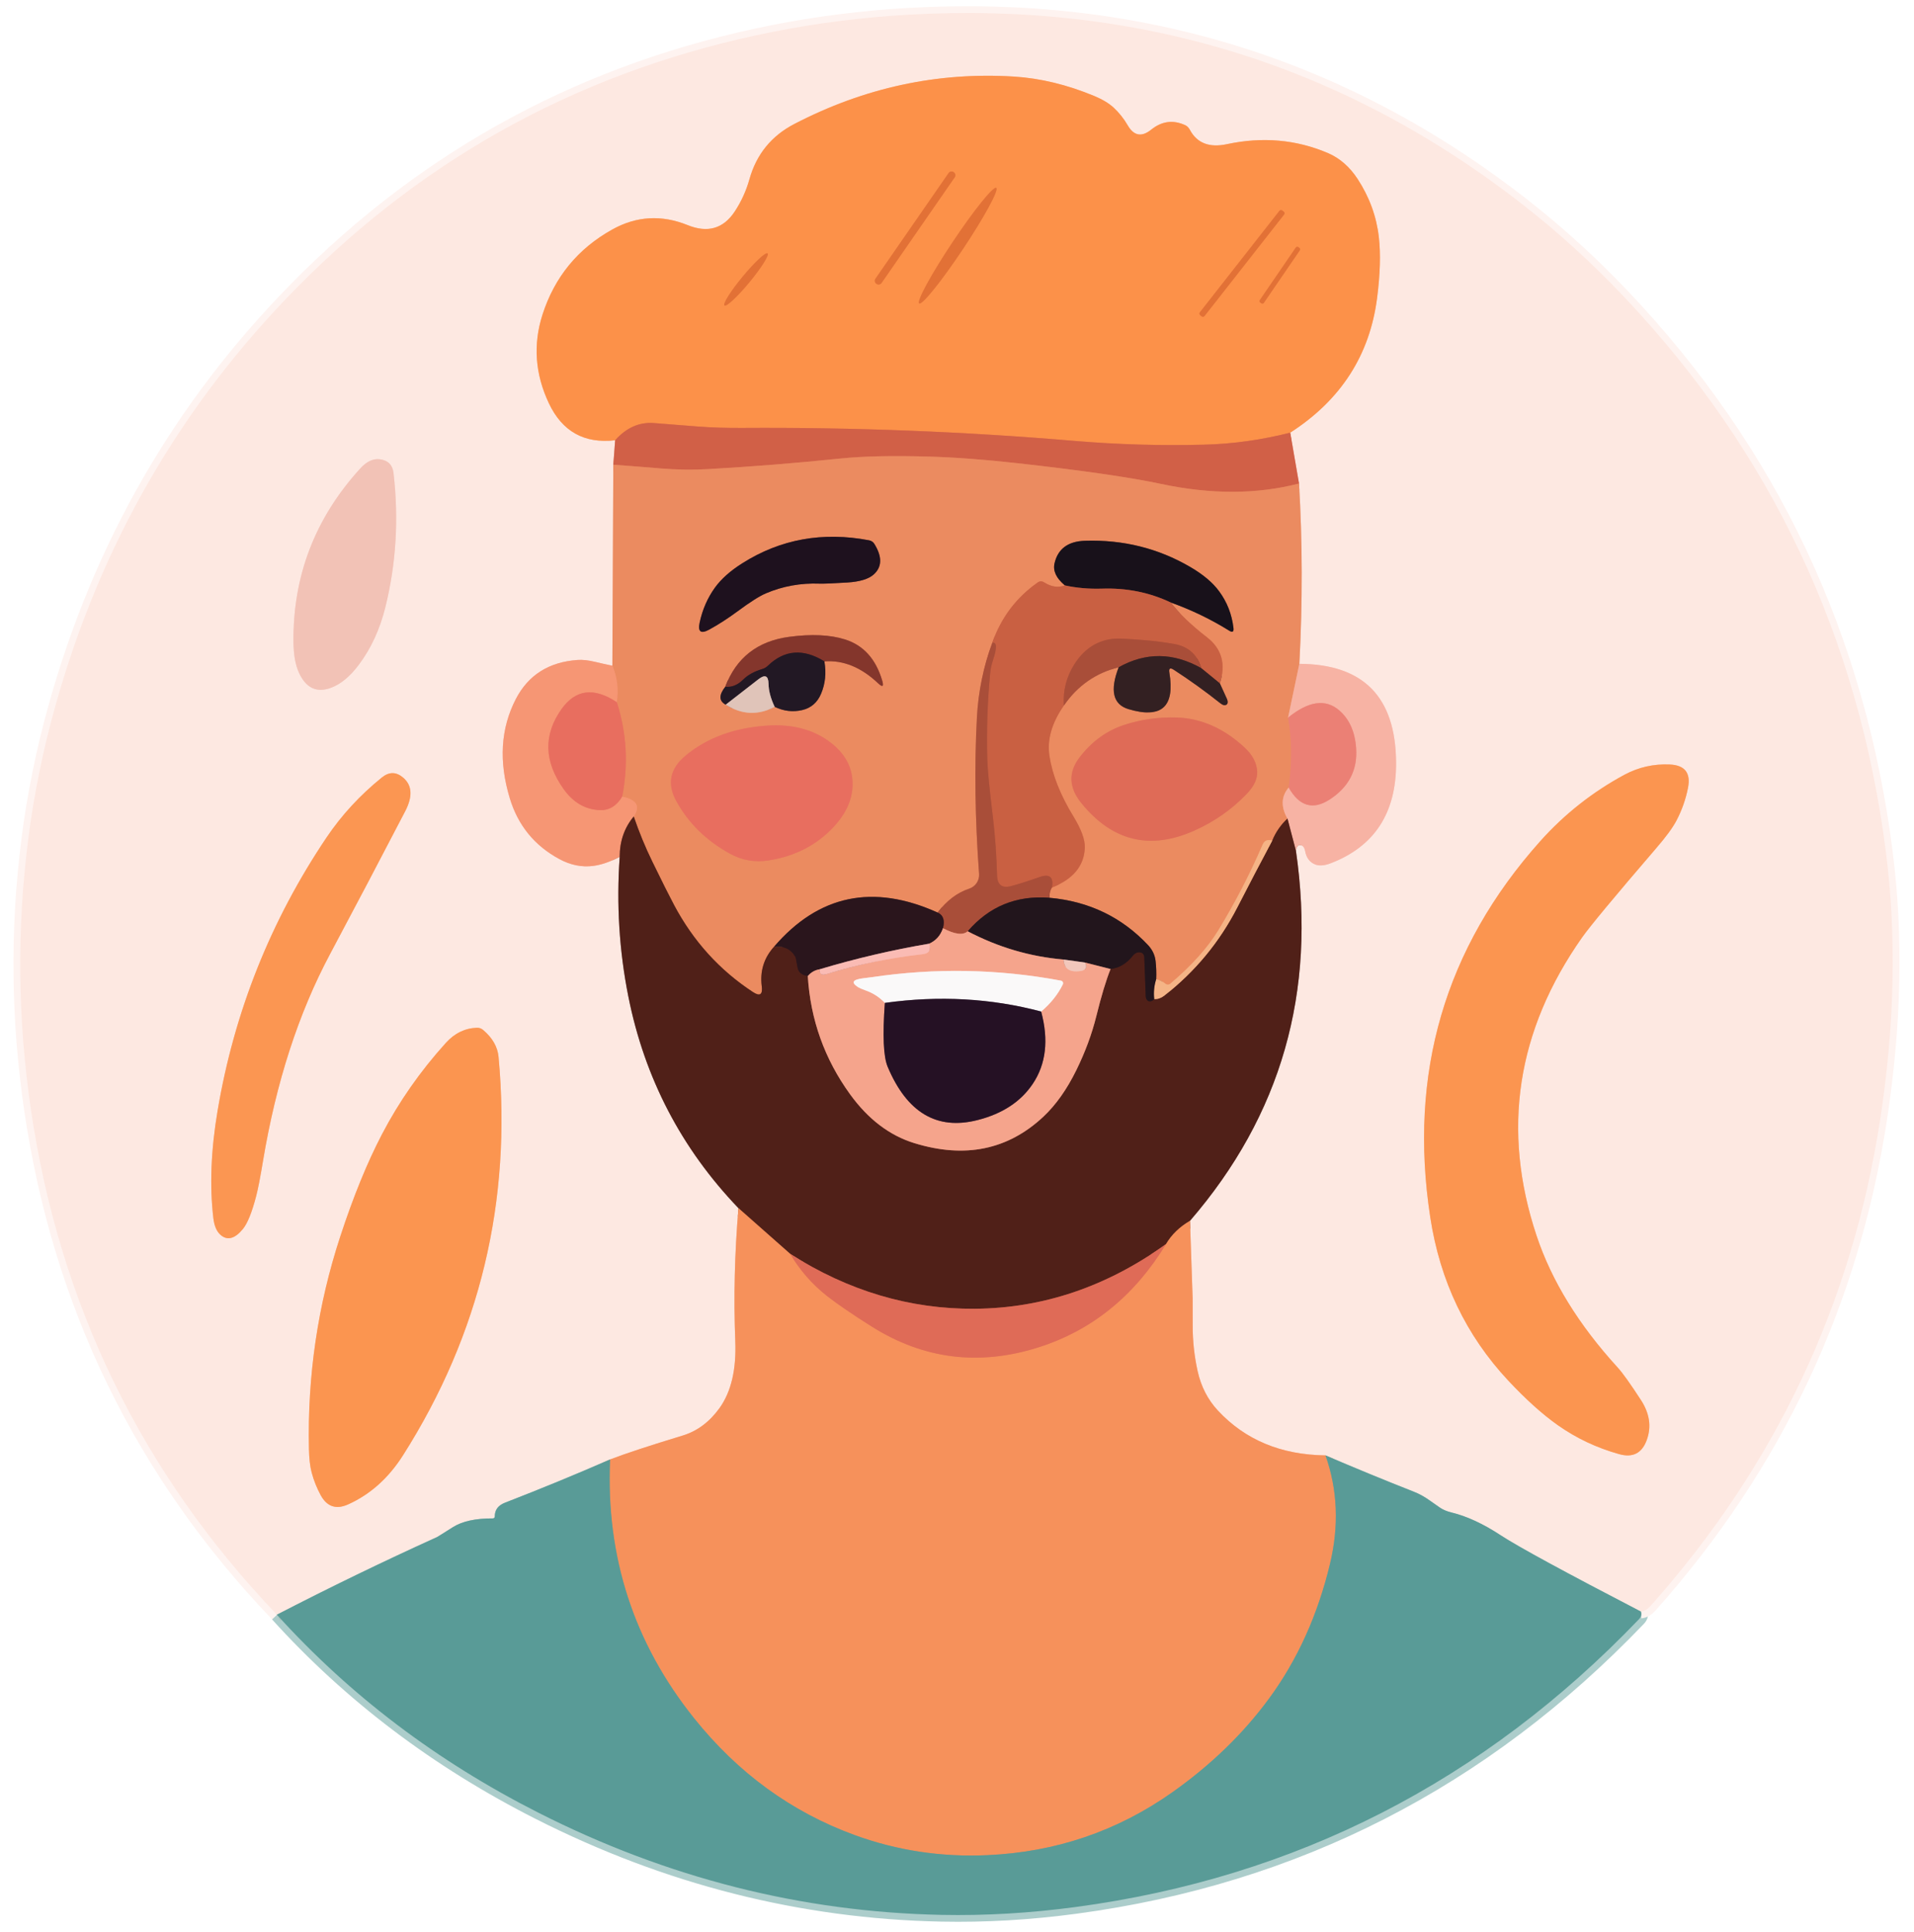 <svg width="109" height="110" viewBox="0 0 109 110" fill="none" xmlns="http://www.w3.org/2000/svg">
<path d="M15.769 91.936C19.924 96.529 24.894 100.29 30.678 103.219C38 106.927 45.643 108.863 53.606 109.027C56.108 109.079 58.667 108.929 61.282 108.577C73.793 106.896 84.475 101.438 93.329 92.201C93.467 92.06 93.507 91.913 93.448 91.759" stroke="#ACCDCB" stroke-width="0.77"/>
<path d="M93.448 91.759C93.633 91.746 93.818 91.637 94.003 91.431C101.117 83.445 105.475 74.205 107.079 63.711C107.901 58.353 108.008 53.293 107.403 48.533C105.848 36.289 100.864 25.732 92.451 16.863C90.663 14.977 88.767 13.251 86.766 11.685C76.531 3.689 64.831 0.074 51.666 0.841C49.072 0.993 46.528 1.315 44.036 1.808C33.463 3.904 24.423 8.757 16.917 16.366C10.296 23.072 5.701 31.039 3.132 40.268C2.431 42.783 1.922 45.298 1.603 47.813C0.954 52.91 1.005 58.024 1.757 63.157C3.384 74.267 8.055 83.859 15.77 91.936" stroke="#FEF3F0" stroke-width="0.77"/>
<path d="M93.448 91.759C89.109 89.508 86.446 88.059 85.461 87.413C84.465 86.758 83.529 86.326 82.654 86.115C82.403 86.054 82.189 85.964 82.011 85.846C81.816 85.713 81.624 85.578 81.434 85.442C81.136 85.226 80.83 85.057 80.514 84.934C78.838 84.274 77.162 83.585 75.487 82.867" stroke="#ABC2BC" stroke-width="0.77"/>
<path d="M75.487 82.867C72.951 82.836 70.906 81.982 69.35 80.307C68.781 79.691 68.398 78.945 68.203 78.07C68.016 77.226 67.922 76.369 67.922 75.499C67.92 74.472 67.918 73.945 67.918 73.916C67.867 72.448 67.817 70.979 67.768 69.509" stroke="#FABD9E" stroke-width="0.77"/>
<path d="M67.768 69.509C72.96 63.504 74.971 56.48 73.8 48.437" stroke="#A7847D" stroke-width="0.77"/>
<path d="M73.8 48.437C73.842 48.16 73.953 48.061 74.135 48.14C74.18 48.16 74.221 48.198 74.253 48.25C74.285 48.302 74.308 48.366 74.32 48.437C74.392 48.842 74.59 49.105 74.913 49.226C75.144 49.31 75.433 49.286 75.779 49.153C78.276 48.195 79.518 46.289 79.505 43.432C79.49 39.693 77.654 37.815 73.997 37.797" stroke="#FACEC3" stroke-width="0.77"/>
<path d="M73.997 37.797C74.182 34.276 74.175 30.853 73.978 27.53" stroke="#F4BAA1" stroke-width="0.77"/>
<path d="M73.978 27.53L73.477 24.635" stroke="#E7A494" stroke-width="0.77"/>
<path d="M73.477 24.635C76.357 22.782 78.006 20.225 78.424 16.963C78.599 15.608 78.632 14.456 78.524 13.506C78.391 12.326 77.986 11.218 77.311 10.184C76.855 9.491 76.291 9.001 75.621 8.714C73.812 7.944 71.895 7.776 69.87 8.209C68.872 8.422 68.17 8.152 67.765 7.397C67.7 7.275 67.612 7.183 67.514 7.135C66.819 6.809 66.167 6.892 65.559 7.382C65.015 7.821 64.568 7.737 64.219 7.131C63.999 6.752 63.732 6.417 63.419 6.127C63.154 5.883 62.792 5.665 62.333 5.472C60.783 4.826 59.254 4.455 57.745 4.36C53.395 4.09 49.228 4.989 45.245 7.055C43.936 7.732 43.082 8.78 42.681 10.2C42.497 10.859 42.217 11.474 41.842 12.043C41.196 13.021 40.301 13.279 39.159 12.817C37.676 12.219 36.248 12.301 34.875 13.064C32.906 14.157 31.578 15.779 30.89 17.929C30.352 19.62 30.473 21.296 31.256 22.957C32.016 24.568 33.275 25.272 35.032 25.066" stroke="#FDBD95" stroke-width="0.77"/>
<path d="M35.032 25.066L34.928 26.46" stroke="#E7A494" stroke-width="0.77"/>
<path d="M34.928 26.46L34.874 37.904" stroke="#F4BAA1" stroke-width="0.77"/>
<path d="M34.874 37.904C34.536 37.835 34.207 37.762 33.889 37.685C33.507 37.592 33.173 37.556 32.888 37.577C31.256 37.693 30.086 38.433 29.377 39.798C28.51 41.474 28.396 43.361 29.035 45.461C29.502 46.998 30.44 48.148 31.849 48.91C32.488 49.256 33.132 49.387 33.781 49.303C34.238 49.243 34.741 49.072 35.29 48.787" stroke="#FABFAB" stroke-width="0.77"/>
<path d="M35.291 48.787C35.101 51.487 35.265 54.136 35.783 56.736C36.707 61.373 38.797 65.391 42.054 68.789" stroke="#A7847D" stroke-width="0.77"/>
<path d="M42.054 68.789C41.836 71.358 41.775 73.877 41.873 76.345C41.94 77.97 41.641 79.245 40.976 80.172C40.406 80.962 39.708 81.483 38.882 81.735C36.998 82.307 35.619 82.761 34.744 83.097" stroke="#FABD9E" stroke-width="0.77"/>
<path d="M34.743 83.097C32.765 83.96 30.768 84.781 28.754 85.561C28.366 85.713 28.174 85.974 28.176 86.346C28.176 86.361 28.173 86.375 28.168 86.388C28.163 86.401 28.155 86.413 28.145 86.423C28.124 86.443 28.097 86.454 28.068 86.454C27.085 86.449 26.327 86.615 25.793 86.951C25.224 87.313 24.925 87.5 24.896 87.513C21.817 88.909 18.774 90.383 15.769 91.936" stroke="#ABC2BC" stroke-width="0.77"/>
<path d="M44.079 53.907C44.654 53.85 45.063 54.049 45.307 54.503C45.314 54.519 45.353 54.718 45.422 55.1C45.471 55.362 45.665 55.52 46.003 55.574" stroke="#3D1B1A" stroke-width="0.77"/>
<path d="M46.003 55.574C46.155 58.055 46.957 60.298 48.409 62.303C49.438 63.724 50.657 64.652 52.066 65.086C54.948 65.974 57.399 65.472 59.419 63.581C60.132 62.911 60.758 62.027 61.297 60.928C61.803 59.899 62.183 58.871 62.437 57.845C62.717 56.71 62.986 55.82 63.245 55.173" stroke="#A36252" stroke-width="0.77"/>
<path d="M63.245 55.173C63.736 55.114 64.155 54.865 64.504 54.426C64.638 54.257 64.794 54.193 64.974 54.234C65.027 54.246 65.075 54.279 65.109 54.327C65.144 54.375 65.164 54.436 65.166 54.499L65.247 56.713C65.249 56.783 65.266 56.849 65.296 56.901C65.326 56.953 65.367 56.988 65.413 57.002C65.523 57.035 65.629 56.998 65.732 56.89" stroke="#391B1A" stroke-width="0.77"/>
<path d="M65.732 56.89C65.938 56.893 66.125 56.828 66.294 56.698C68.055 55.325 69.446 53.644 70.467 51.655C71.119 50.384 71.781 49.119 72.453 47.859" stroke="#A36A4F" stroke-width="0.77"/>
<path d="M67.769 69.509C67.171 69.86 66.715 70.303 66.402 70.837" stroke="#A3593A" stroke-width="0.77"/>
<path d="M66.402 70.837C63.032 73.257 59.408 74.484 55.531 74.517C51.825 74.548 48.314 73.506 44.998 71.391" stroke="#984638" stroke-width="0.77"/>
<path d="M44.999 71.391L42.054 68.789" stroke="#A3593A" stroke-width="0.77"/>
<path d="M44.998 71.391C45.55 72.32 46.245 73.116 47.081 73.778C47.671 74.242 48.531 74.83 49.66 75.541C52.594 77.383 55.737 77.78 59.092 76.73C62.158 75.768 64.595 73.803 66.402 70.837" stroke="#EB7E59" stroke-width="0.77"/>
<path d="M75.487 82.867C76.177 84.825 76.262 86.885 75.741 89.049C75.04 91.962 73.884 94.515 72.272 96.709C70.805 98.708 68.969 100.487 66.768 102.045C63.629 104.262 60.114 105.457 56.224 105.628C53.601 105.747 51.081 105.364 48.663 104.481C45.071 103.167 42.026 100.951 39.529 97.833C36.092 93.54 34.497 88.628 34.744 83.097" stroke="#A89679" stroke-width="0.77"/>
<path d="M73.8 48.436L73.319 46.608" stroke="#A46A5E" stroke-width="0.77"/>
<path d="M73.389 44.841C73.992 45.909 74.768 46.137 75.718 45.526C76.811 44.818 77.315 43.845 77.231 42.608C77.166 41.661 76.843 40.939 76.261 40.441C75.483 39.776 74.514 39.916 73.354 40.861" stroke="#F19A8D" stroke-width="0.77"/>
<path d="M73.978 27.53C71.586 28.151 68.966 28.159 66.117 27.553C64.341 27.176 61.62 26.783 57.952 26.375C56.061 26.165 54.377 26.039 52.902 25.998C50.841 25.936 49.151 25.974 47.832 26.11C45.335 26.369 42.834 26.569 40.329 26.71C39.47 26.761 38.57 26.749 37.631 26.672C36.74 26.597 35.84 26.527 34.928 26.46" stroke="#DE7654" stroke-width="0.77"/>
<path d="M73.997 37.797L73.354 40.861" stroke="#F19F82" stroke-width="0.77"/>
<path d="M73.354 40.861C73.575 42.087 73.587 43.414 73.389 44.841" stroke="#EB866B" stroke-width="0.77"/>
<path d="M73.389 44.841C72.96 45.347 72.937 45.936 73.319 46.608" stroke="#F19F82" stroke-width="0.77"/>
<path d="M73.319 46.608C72.942 46.959 72.653 47.377 72.453 47.859" stroke="#9E563C" stroke-width="0.77"/>
<path d="M72.453 47.859C72.191 47.785 72.012 47.856 71.914 48.075C71.185 49.763 70.344 51.392 69.389 52.96C68.778 53.963 67.866 54.979 66.652 56.008C66.613 56.042 66.563 56.061 66.51 56.061C66.457 56.061 66.405 56.042 66.363 56.008C66.207 55.88 66.033 55.794 65.844 55.751" stroke="#F0A073" stroke-width="0.77"/>
<path d="M65.844 55.751C65.859 55.404 65.848 55.06 65.809 54.719C65.771 54.383 65.631 54.084 65.389 53.822C63.891 52.221 62.016 51.319 59.765 51.116" stroke="#87503E" stroke-width="0.77"/>
<path d="M59.766 51.116C59.758 50.887 59.805 50.692 59.908 50.531" stroke="#CA6D4D" stroke-width="0.77"/>
<path d="M59.908 50.531C61.117 50.056 61.74 49.3 61.779 48.263C61.794 47.812 61.58 47.223 61.136 46.496C60.389 45.277 59.932 44.128 59.765 43.047C59.622 42.123 59.895 41.165 60.585 40.172" stroke="#DA7651" stroke-width="0.77"/>
<path d="M60.585 40.172C61.365 39.042 62.406 38.316 63.707 37.993" stroke="#CA6D4D" stroke-width="0.77"/>
<path d="M63.707 37.993C63.197 39.317 63.383 40.111 64.265 40.376C66.144 40.938 66.92 40.245 66.594 38.297C66.553 38.053 66.637 37.999 66.845 38.135C67.753 38.723 68.64 39.361 69.505 40.049C69.643 40.156 69.759 40.179 69.851 40.118C69.888 40.093 69.91 40.047 69.914 39.989C69.918 39.93 69.904 39.862 69.874 39.798L69.47 38.909" stroke="#8F5641" stroke-width="0.77"/>
<path d="M69.47 38.909C69.822 37.811 69.578 36.937 68.739 36.288C67.828 35.582 67.14 34.921 66.675 34.305" stroke="#DA7651" stroke-width="0.77"/>
<path d="M66.675 34.305C67.856 34.728 68.963 35.262 69.997 35.906C70.19 36.027 70.272 35.974 70.243 35.749C70.151 34.971 69.879 34.277 69.427 33.666C69.066 33.171 68.516 32.709 67.78 32.28C65.96 31.218 63.962 30.721 61.786 30.79C60.821 30.821 60.244 31.25 60.054 32.076C59.956 32.5 60.151 32.918 60.639 33.331" stroke="#824E3D" stroke-width="0.77"/>
<path d="M60.639 33.331C60.262 33.477 59.863 33.416 59.442 33.146C59.393 33.115 59.337 33.099 59.28 33.099C59.223 33.099 59.169 33.115 59.123 33.146C57.883 34.009 57.012 35.16 56.509 36.599" stroke="#DA7651" stroke-width="0.77"/>
<path d="M56.508 36.599C56.005 37.965 55.714 39.376 55.635 40.834C55.486 43.657 55.527 46.632 55.758 49.761C55.771 49.943 55.722 50.125 55.62 50.277C55.517 50.429 55.367 50.543 55.192 50.6C54.514 50.823 53.916 51.276 53.398 51.959" stroke="#CA6D4D" stroke-width="0.77"/>
<path d="M53.398 51.959C49.723 50.301 46.617 50.95 44.079 53.907" stroke="#8B503E" stroke-width="0.77"/>
<path d="M44.078 53.907C43.504 54.543 43.271 55.295 43.382 56.162C43.441 56.637 43.271 56.744 42.874 56.482C40.977 55.237 39.483 53.59 38.393 51.539C38.111 51.008 37.696 50.182 37.149 49.06C36.749 48.241 36.396 47.384 36.091 46.489" stroke="#9E563C" stroke-width="0.77"/>
<path d="M36.091 46.489C36.483 45.909 36.264 45.531 35.433 45.357" stroke="#F1916A" stroke-width="0.77"/>
<path d="M35.433 45.357C35.792 43.532 35.691 41.741 35.129 39.983" stroke="#EA7D60" stroke-width="0.77"/>
<path d="M35.128 39.983C35.231 39.228 35.146 38.536 34.874 37.904" stroke="#F1916A" stroke-width="0.77"/>
<path d="M73.477 24.635C71.824 25.053 70.173 25.282 68.523 25.32C66.082 25.382 63.645 25.31 61.213 25.105C54.905 24.571 48.585 24.325 42.254 24.366C41.371 24.371 40.534 24.344 39.744 24.285C38.913 24.221 38.08 24.155 37.246 24.088C36.412 24.022 35.674 24.348 35.032 25.066" stroke="#E77948" stroke-width="0.77"/>
<path d="M35.129 39.983C33.828 39.118 32.777 39.249 31.976 40.376C30.939 41.839 30.98 43.357 32.099 44.93C32.646 45.697 33.335 46.096 34.166 46.127C34.693 46.145 35.115 45.888 35.433 45.357" stroke="#EF826A" stroke-width="0.77"/>
<path d="M36.091 46.489C35.56 47.123 35.293 47.889 35.29 48.787" stroke="#A35B46" stroke-width="0.77"/>
<path d="M60.574 54.634C60.594 55.168 60.927 55.383 61.571 55.281C61.643 55.27 61.71 55.244 61.76 55.207C61.811 55.17 61.843 55.125 61.852 55.077C61.87 54.99 61.848 54.898 61.786 54.803" stroke="#F4B6A4" stroke-width="0.77"/>
<path d="M46.677 55.189C46.659 55.456 46.787 55.548 47.062 55.466C48.853 54.916 50.678 54.538 52.536 54.33C52.715 54.31 52.835 54.257 52.894 54.172C52.971 54.057 52.979 53.909 52.917 53.73" stroke="#F8B0A0" stroke-width="0.77"/>
<path d="M53.702 52.848C53.566 53.259 53.304 53.553 52.917 53.73" stroke="#905D54" stroke-width="0.77"/>
<path d="M52.917 53.73C50.805 54.089 48.725 54.575 46.677 55.189" stroke="#926868" stroke-width="0.77"/>
<path d="M46.677 55.189C46.408 55.232 46.183 55.361 46.003 55.574" stroke="#905D54" stroke-width="0.77"/>
<path d="M65.732 56.89C65.688 56.497 65.725 56.118 65.843 55.751" stroke="#8C6551" stroke-width="0.77"/>
<path d="M63.245 55.173L61.786 54.803" stroke="#8C5D54" stroke-width="0.77"/>
<path d="M61.786 54.803L60.574 54.634" stroke="#8A6E6C" stroke-width="0.77"/>
<path d="M60.574 54.634C58.659 54.47 56.839 53.934 55.111 53.025" stroke="#8C5D54" stroke-width="0.77"/>
<path d="M66.675 34.305C65.461 33.73 64.153 33.467 62.749 33.516C62.01 33.539 61.306 33.477 60.639 33.331" stroke="#71392E" stroke-width="0.77"/>
<path d="M69.47 38.909L68.411 38.043" stroke="#7E4032" stroke-width="0.77"/>
<path d="M68.411 38.043C68.186 37.273 67.679 36.816 66.891 36.672C66.336 36.572 65.779 36.499 65.22 36.453C64.309 36.379 63.751 36.348 63.546 36.361C62.555 36.417 61.767 36.905 61.182 37.824C60.728 38.542 60.529 39.325 60.585 40.172" stroke="#B9573E" stroke-width="0.77"/>
<path d="M59.908 50.531C60.013 49.928 59.769 49.733 59.176 49.946C58.555 50.166 58.027 50.334 57.59 50.45C57.067 50.588 56.797 50.387 56.782 49.846C56.754 48.724 56.674 47.617 56.543 46.523C56.346 44.904 56.239 43.802 56.224 43.217C56.18 41.574 56.234 39.956 56.386 38.362C56.411 38.093 56.466 37.831 56.551 37.577C56.787 36.874 56.773 36.548 56.509 36.599" stroke="#B9573E" stroke-width="0.77"/>
<path d="M59.765 51.116C57.882 50.972 56.33 51.608 55.111 53.025" stroke="#66322B" stroke-width="0.77"/>
<path d="M55.111 53.025C54.837 53.261 54.367 53.202 53.702 52.848" stroke="#CF7963" stroke-width="0.77"/>
<path d="M53.702 52.848C53.815 52.394 53.714 52.097 53.398 51.959" stroke="#6A322B" stroke-width="0.77"/>
<path d="M68.411 38.043C66.818 37.145 65.25 37.128 63.707 37.993" stroke="#6E372E" stroke-width="0.77"/>
<path d="M21.64 26.152C21.253 26.098 20.873 26.277 20.501 26.691C17.937 29.511 16.674 32.804 16.713 36.569C16.721 37.29 16.826 37.87 17.028 38.309C17.424 39.168 18.022 39.456 18.822 39.171C19.397 38.965 19.941 38.516 20.454 37.823C21.14 36.902 21.636 35.82 21.944 34.578C22.558 32.107 22.713 29.559 22.41 26.933C22.356 26.474 22.099 26.213 21.64 26.152Z" stroke="#F8D5CC" stroke-width="0.77"/>
<path d="M88.721 81.15C89.771 81.889 90.932 82.437 92.205 82.793C92.987 83.014 93.515 82.741 93.787 81.973C94.054 81.224 93.941 80.471 93.448 79.714C92.845 78.785 92.404 78.168 92.124 77.862C89.904 75.434 88.364 72.932 87.505 70.356C85.503 64.34 86.369 58.678 90.103 53.368C90.544 52.742 91.951 51.049 94.322 48.29C94.879 47.646 95.264 47.12 95.477 46.712C95.787 46.117 96.005 45.494 96.131 44.845C96.293 44.006 95.947 43.567 95.092 43.529C94.171 43.487 93.307 43.684 92.501 44.117C90.687 45.098 89.092 46.357 87.716 47.894C82.283 53.974 80.196 61.114 81.453 69.316C82.007 72.937 83.488 76.035 85.895 78.609C86.899 79.682 87.841 80.528 88.721 81.15Z" stroke="#FCBF99" stroke-width="0.77"/>
<path d="M22.976 44.291C22.575 43.939 22.166 43.931 21.748 44.267C20.506 45.271 19.455 46.41 18.595 47.686C15.413 52.418 13.345 57.601 12.393 63.234C12.014 65.472 11.933 67.515 12.151 69.362C12.205 69.809 12.343 70.127 12.567 70.317C12.954 70.648 13.378 70.533 13.837 69.971C14.099 69.647 14.35 69.021 14.591 68.092C14.694 67.699 14.822 67.04 14.976 66.113C15.721 61.635 16.992 57.707 18.791 54.33C20.231 51.628 21.658 48.916 23.072 46.196C23.506 45.362 23.474 44.727 22.976 44.291Z" stroke="#FCBF9A" stroke-width="0.77"/>
<path d="M27.164 58.518C26.479 58.541 25.886 58.83 25.386 59.385C23.931 60.996 22.719 62.73 21.752 64.585C20.91 66.197 20.117 68.141 19.373 70.417C18.097 74.31 17.505 78.334 17.594 82.489C17.605 83.046 17.657 83.5 17.752 83.852C17.87 84.296 18.041 84.723 18.264 85.134C18.623 85.788 19.143 85.963 19.823 85.657C21.083 85.093 22.128 84.157 22.957 82.851C27.337 75.95 29.149 68.392 28.392 60.178C28.338 59.603 28.043 59.09 27.507 58.638C27.41 58.556 27.288 58.514 27.164 58.518Z" stroke="#FCBF99" stroke-width="0.77"/>
<path d="M54.371 10.094C54.401 10.049 54.413 9.994 54.404 9.941C54.394 9.888 54.364 9.841 54.319 9.81L54.306 9.801C54.262 9.77 54.207 9.758 54.154 9.768C54.1 9.778 54.053 9.808 54.023 9.853L49.854 15.872C49.824 15.916 49.812 15.971 49.821 16.025C49.831 16.078 49.861 16.125 49.906 16.156L49.919 16.165C49.963 16.195 50.018 16.207 50.071 16.198C50.124 16.188 50.172 16.158 50.203 16.113L54.371 10.094Z" stroke="#EF8140" stroke-width="0.77"/>
<path d="M52.348 17.276C52.387 17.302 52.482 17.243 52.628 17.101C52.774 16.96 52.968 16.739 53.199 16.452C53.43 16.165 53.693 15.817 53.974 15.428C54.255 15.039 54.548 14.616 54.836 14.184C55.124 13.752 55.402 13.319 55.653 12.91C55.905 12.501 56.125 12.124 56.301 11.801C56.477 11.477 56.606 11.213 56.681 11.024C56.755 10.835 56.774 10.724 56.735 10.698C56.697 10.673 56.602 10.732 56.456 10.873C56.309 11.015 56.115 11.236 55.884 11.523C55.653 11.81 55.39 12.158 55.109 12.547C54.828 12.936 54.535 13.359 54.247 13.791C53.959 14.223 53.681 14.656 53.43 15.065C53.179 15.473 52.959 15.851 52.782 16.174C52.606 16.498 52.477 16.762 52.402 16.951C52.328 17.14 52.309 17.251 52.348 17.276Z" stroke="#EF8140" stroke-width="0.77"/>
<path d="M73.128 12.214C73.137 12.202 73.144 12.189 73.148 12.174C73.152 12.159 73.153 12.144 73.152 12.129C73.15 12.114 73.145 12.1 73.138 12.086C73.13 12.073 73.12 12.062 73.108 12.052L73.023 11.986C73.011 11.976 72.998 11.969 72.983 11.965C72.969 11.961 72.953 11.96 72.938 11.962C72.923 11.964 72.909 11.969 72.895 11.976C72.882 11.983 72.871 11.993 72.861 12.005L68.329 17.785C68.32 17.797 68.313 17.811 68.309 17.825C68.305 17.84 68.304 17.855 68.305 17.87C68.307 17.885 68.312 17.9 68.32 17.913C68.327 17.926 68.337 17.938 68.349 17.947L68.434 18.014C68.446 18.023 68.459 18.03 68.474 18.034C68.489 18.038 68.504 18.039 68.519 18.038C68.534 18.036 68.549 18.031 68.562 18.024C68.575 18.016 68.587 18.006 68.596 17.994L73.128 12.214Z" stroke="#EF8140" stroke-width="0.77"/>
<path d="M74.023 14.252C74.038 14.23 74.044 14.203 74.039 14.177C74.034 14.151 74.019 14.128 73.997 14.113L73.934 14.069C73.912 14.054 73.885 14.049 73.859 14.053C73.833 14.058 73.809 14.073 73.794 14.095L71.746 17.087C71.731 17.109 71.725 17.136 71.73 17.162C71.735 17.188 71.75 17.212 71.772 17.227L71.835 17.27C71.857 17.285 71.884 17.291 71.91 17.286C71.936 17.281 71.959 17.266 71.974 17.244L74.023 14.252Z" stroke="#EF8140" stroke-width="0.77"/>
<path d="M41.258 17.395C41.309 17.438 41.488 17.322 41.754 17.074C42.02 16.825 42.352 16.465 42.678 16.072C43.003 15.678 43.295 15.284 43.489 14.976C43.683 14.668 43.763 14.472 43.712 14.429C43.661 14.387 43.483 14.503 43.216 14.751C42.95 14.999 42.618 15.36 42.292 15.753C41.967 16.146 41.675 16.54 41.481 16.848C41.287 17.156 41.207 17.353 41.258 17.395Z" stroke="#EF8140" stroke-width="0.77"/>
<path d="M49.495 30.764C46.854 30.261 44.448 30.696 42.277 32.069C41.589 32.502 41.066 32.969 40.706 33.47C40.288 34.055 40.001 34.716 39.844 35.452C39.734 35.971 39.912 36.104 40.379 35.853C40.903 35.568 41.443 35.22 42 34.809C42.713 34.281 43.251 33.939 43.613 33.785C44.575 33.375 45.597 33.19 46.677 33.231C46.913 33.239 47.443 33.217 48.267 33.166C48.965 33.12 49.458 32.971 49.745 32.719C50.235 32.291 50.251 31.705 49.791 30.964C49.76 30.913 49.717 30.869 49.666 30.834C49.615 30.8 49.557 30.776 49.495 30.764Z" stroke="#854E3F" stroke-width="0.77"/>
<path d="M41.303 39.102C40.931 39.576 40.94 39.916 41.33 40.122" stroke="#875242" stroke-width="0.77"/>
<path d="M41.33 40.122C42.246 40.699 43.175 40.74 44.117 40.245" stroke="#E6A88D" stroke-width="0.77"/>
<path d="M44.117 40.245C44.63 40.491 45.153 40.553 45.684 40.43C46.19 40.312 46.547 40.002 46.758 39.502C46.999 38.935 47.063 38.32 46.95 37.658" stroke="#875242" stroke-width="0.77"/>
<path d="M46.95 37.658C48.026 37.578 49.043 37.993 50.003 38.901C50.262 39.145 50.342 39.096 50.242 38.755C49.88 37.521 49.173 36.738 48.12 36.407C47.271 36.14 46.21 36.091 44.937 36.261C43.141 36.502 41.929 37.449 41.303 39.102" stroke="#B86146" stroke-width="0.77"/>
<path d="M46.95 37.658C45.747 36.914 44.674 36.996 43.732 37.904C43.64 37.994 43.532 38.057 43.409 38.093C42.947 38.232 42.585 38.432 42.323 38.694C42.007 39.007 41.667 39.143 41.303 39.102" stroke="#532728" stroke-width="0.77"/>
<path d="M44.117 40.245C43.889 39.765 43.772 39.326 43.767 38.928C43.757 38.469 43.564 38.385 43.189 38.678L41.33 40.121" stroke="#816E6F" stroke-width="0.77"/>
<path d="M70.856 42.543C69.683 41.465 68.407 40.902 67.029 40.853C65.982 40.82 64.979 40.961 64.019 41.276C63.016 41.605 62.167 42.224 61.474 43.132C60.828 43.984 60.868 44.854 61.594 45.742C63.359 47.905 65.505 48.42 68.03 47.285C69.165 46.777 70.151 46.086 70.99 45.211C71.414 44.772 71.615 44.346 71.595 43.933C71.572 43.435 71.325 42.972 70.856 42.543Z" stroke="#E57B5C" stroke-width="0.77"/>
<path d="M47.212 42.212C46.27 41.522 45.097 41.223 43.694 41.315C41.818 41.438 40.269 42.007 39.047 43.02C38.149 43.762 37.973 44.63 38.52 45.623C39.213 46.878 40.232 47.873 41.576 48.61C42.262 48.987 42.998 49.113 43.786 48.987C45.295 48.748 46.532 48.106 47.497 47.059C48.18 46.317 48.531 45.538 48.552 44.722C48.58 43.721 48.133 42.884 47.212 42.212Z" stroke="#EA7D60" stroke-width="0.77"/>
<path d="M50.392 57.102C50.258 58.952 50.311 60.162 50.549 60.732C51.648 63.352 53.356 64.366 55.673 63.773C57.085 63.414 58.13 62.728 58.81 61.717C59.568 60.591 59.728 59.216 59.292 57.594" stroke="#8D5B58" stroke-width="0.77"/>
<path d="M59.292 57.595C59.836 57.133 60.248 56.617 60.527 56.047C60.537 56.026 60.542 56.004 60.542 55.981C60.541 55.958 60.536 55.935 60.526 55.915C60.515 55.894 60.5 55.877 60.482 55.863C60.464 55.849 60.442 55.84 60.42 55.835C56.837 55.168 53.245 55.103 49.645 55.639C49.627 55.642 49.463 55.662 49.152 55.701C48.549 55.775 48.455 55.944 48.871 56.209C48.956 56.26 49.102 56.323 49.31 56.397C49.726 56.544 50.086 56.779 50.392 57.102" stroke="#F8CFC3" stroke-width="0.77"/>
<path d="M59.292 57.594C56.44 56.837 53.474 56.673 50.392 57.102" stroke="#90858F" stroke-width="0.77"/>
<path d="M93.448 91.759C89.109 89.508 86.446 88.059 85.461 87.413C84.465 86.758 83.529 86.326 82.654 86.115C82.403 86.054 82.189 85.964 82.012 85.846C81.817 85.712 81.624 85.578 81.434 85.442C81.136 85.226 80.83 85.057 80.514 84.933C78.838 84.274 77.162 83.585 75.487 82.866C72.951 82.835 70.906 81.982 69.351 80.306C68.781 79.691 68.398 78.945 68.203 78.07C68.016 77.225 67.922 76.368 67.922 75.498C67.92 74.472 67.919 73.945 67.919 73.916C67.867 72.448 67.817 70.979 67.768 69.509C72.96 63.503 74.971 56.479 73.801 48.437C73.842 48.159 73.953 48.06 74.135 48.14C74.18 48.16 74.221 48.198 74.253 48.25C74.285 48.302 74.308 48.366 74.32 48.437C74.392 48.842 74.59 49.105 74.913 49.226C75.144 49.31 75.433 49.286 75.779 49.153C78.276 48.195 79.518 46.288 79.505 43.432C79.49 39.693 77.654 37.815 73.997 37.797C74.182 34.276 74.175 30.853 73.978 27.53L73.477 24.635C76.357 22.782 78.005 20.225 78.424 16.963C78.598 15.608 78.632 14.456 78.524 13.506C78.391 12.326 77.986 11.218 77.311 10.184C76.855 9.491 76.291 9.001 75.621 8.714C73.812 7.944 71.895 7.776 69.87 8.209C68.872 8.422 68.17 8.152 67.765 7.397C67.7 7.275 67.612 7.183 67.514 7.135C66.819 6.809 66.167 6.891 65.559 7.382C65.015 7.821 64.568 7.737 64.219 7.131C63.998 6.752 63.732 6.417 63.419 6.127C63.154 5.883 62.792 5.665 62.333 5.472C60.783 4.826 59.253 4.455 57.744 4.36C53.394 4.09 49.228 4.989 45.245 7.054C43.936 7.732 43.082 8.78 42.681 10.2C42.496 10.859 42.217 11.474 41.842 12.043C41.195 13.021 40.301 13.279 39.159 12.817C37.676 12.219 36.248 12.301 34.874 13.063C32.906 14.157 31.578 15.779 30.89 17.929C30.351 19.62 30.473 21.296 31.256 22.957C32.016 24.568 33.274 25.271 35.032 25.066L34.928 26.46L34.874 37.904C34.536 37.835 34.207 37.762 33.889 37.685C33.507 37.593 33.173 37.556 32.888 37.577C31.256 37.693 30.086 38.433 29.378 39.798C28.51 41.474 28.396 43.362 29.035 45.461C29.502 46.998 30.44 48.148 31.849 48.91C32.488 49.256 33.132 49.387 33.781 49.303C34.238 49.244 34.741 49.072 35.29 48.787C35.1 51.487 35.265 54.136 35.783 56.736C36.707 61.373 38.797 65.391 42.054 68.789C41.836 71.358 41.775 73.876 41.873 76.345C41.94 77.97 41.641 79.245 40.976 80.172C40.406 80.962 39.708 81.483 38.882 81.735C36.998 82.307 35.619 82.761 34.744 83.097C32.765 83.96 30.768 84.781 28.754 85.561C28.366 85.712 28.174 85.974 28.176 86.346C28.176 86.36 28.174 86.374 28.168 86.388C28.163 86.401 28.155 86.412 28.145 86.422C28.125 86.443 28.097 86.454 28.069 86.454C27.086 86.449 26.327 86.614 25.794 86.951C25.224 87.312 24.925 87.5 24.897 87.513C21.817 88.909 18.775 90.383 15.77 91.936C8.055 83.859 3.384 74.267 1.757 63.157C1.005 58.024 0.954 52.91 1.603 47.813C1.922 45.298 2.431 42.783 3.132 40.268C5.701 31.039 10.296 23.072 16.917 16.366C24.423 8.757 33.463 3.904 44.036 1.808C46.528 1.315 49.072 0.993 51.666 0.841C64.831 0.074 76.531 3.689 86.766 11.685C88.767 13.251 90.663 14.977 92.451 16.863C100.864 25.732 105.848 36.289 107.403 48.533C108.008 53.293 107.901 58.353 107.079 63.711C105.475 74.205 101.117 83.445 94.003 91.431C93.818 91.637 93.633 91.746 93.448 91.759ZM21.64 26.152C21.253 26.098 20.873 26.277 20.5 26.691C17.937 29.511 16.674 32.804 16.713 36.569C16.72 37.29 16.826 37.87 17.028 38.309C17.424 39.168 18.021 39.456 18.822 39.171C19.397 38.965 19.941 38.516 20.454 37.823C21.14 36.902 21.636 35.82 21.944 34.578C22.557 32.107 22.713 29.559 22.41 26.933C22.356 26.474 22.099 26.213 21.64 26.152ZM88.721 81.15C89.771 81.889 90.932 82.436 92.205 82.793C92.988 83.014 93.515 82.741 93.787 81.973C94.054 81.224 93.941 80.471 93.448 79.714C92.845 78.785 92.404 78.167 92.124 77.862C89.904 75.434 88.365 72.932 87.505 70.356C85.503 64.34 86.369 58.677 90.103 53.368C90.545 52.742 91.951 51.049 94.322 48.29C94.879 47.646 95.264 47.12 95.477 46.712C95.788 46.117 96.006 45.494 96.132 44.845C96.293 44.006 95.947 43.567 95.092 43.528C94.171 43.487 93.307 43.684 92.501 44.117C90.687 45.098 89.092 46.356 87.716 47.894C82.284 53.973 80.196 61.114 81.453 69.316C82.008 72.937 83.489 76.035 85.896 78.609C86.899 79.681 87.841 80.528 88.721 81.15ZM22.976 44.291C22.575 43.939 22.166 43.931 21.748 44.267C20.506 45.271 19.455 46.41 18.595 47.686C15.413 52.418 13.346 57.601 12.393 63.234C12.014 65.472 11.933 67.515 12.151 69.362C12.205 69.809 12.344 70.127 12.567 70.317C12.954 70.648 13.378 70.533 13.837 69.971C14.099 69.647 14.35 69.021 14.592 68.092C14.694 67.699 14.822 67.04 14.976 66.113C15.721 61.635 16.992 57.707 18.791 54.33C20.231 51.628 21.658 48.916 23.072 46.196C23.506 45.362 23.474 44.727 22.976 44.291ZM27.164 58.518C26.479 58.541 25.886 58.83 25.386 59.384C23.93 60.996 22.719 62.73 21.752 64.585C20.91 66.197 20.117 68.141 19.373 70.417C18.097 74.31 17.504 78.334 17.594 82.489C17.604 83.046 17.657 83.5 17.752 83.852C17.87 84.296 18.041 84.723 18.264 85.134C18.623 85.788 19.143 85.963 19.823 85.657C21.083 85.093 22.128 84.157 22.956 82.851C27.337 75.95 29.149 68.392 28.392 60.177C28.338 59.603 28.043 59.089 27.507 58.638C27.41 58.556 27.288 58.513 27.164 58.518Z" fill="#FDE8E1"/>
<path d="M73.477 24.635C71.825 25.053 70.173 25.282 68.523 25.32C66.082 25.382 63.646 25.31 61.213 25.105C54.905 24.571 48.585 24.325 42.254 24.366C41.371 24.371 40.535 24.344 39.744 24.285C38.913 24.221 38.08 24.155 37.246 24.088C36.412 24.022 35.674 24.348 35.032 25.066C33.275 25.272 32.016 24.568 31.256 22.957C30.473 21.296 30.352 19.62 30.89 17.929C31.578 15.779 32.906 14.157 34.875 13.064C36.248 12.301 37.676 12.219 39.159 12.817C40.301 13.279 41.196 13.021 41.842 12.043C42.217 11.474 42.497 10.859 42.681 10.2C43.082 8.78 43.936 7.732 45.245 7.055C49.228 4.989 53.395 4.09 57.745 4.36C59.254 4.455 60.783 4.826 62.333 5.472C62.792 5.665 63.154 5.883 63.419 6.127C63.732 6.417 63.999 6.752 64.219 7.131C64.568 7.737 65.015 7.821 65.559 7.382C66.167 6.892 66.819 6.809 67.514 7.135C67.612 7.183 67.7 7.275 67.765 7.397C68.17 8.152 68.872 8.422 69.87 8.209C71.895 7.776 73.812 7.944 75.621 8.714C76.291 9.001 76.855 9.491 77.311 10.184C77.986 11.218 78.391 12.326 78.524 13.506C78.632 14.456 78.599 15.608 78.424 16.963C78.006 20.225 76.357 22.782 73.477 24.635ZM54.371 10.094C54.402 10.049 54.413 9.994 54.404 9.941C54.394 9.888 54.364 9.84 54.319 9.81L54.306 9.801C54.262 9.77 54.207 9.758 54.154 9.768C54.101 9.778 54.053 9.808 54.023 9.852L49.855 15.872C49.824 15.916 49.812 15.971 49.822 16.025C49.831 16.078 49.862 16.125 49.906 16.156L49.919 16.165C49.963 16.195 50.018 16.207 50.071 16.198C50.125 16.188 50.172 16.157 50.203 16.113L54.371 10.094ZM52.348 17.276C52.387 17.302 52.482 17.243 52.628 17.101C52.774 16.96 52.968 16.739 53.199 16.452C53.43 16.165 53.694 15.817 53.974 15.428C54.255 15.039 54.548 14.616 54.836 14.184C55.124 13.752 55.402 13.319 55.653 12.91C55.905 12.501 56.125 12.124 56.301 11.801C56.477 11.477 56.606 11.213 56.681 11.024C56.755 10.835 56.774 10.724 56.735 10.698C56.697 10.672 56.602 10.732 56.456 10.873C56.31 11.015 56.115 11.236 55.885 11.523C55.653 11.81 55.39 12.158 55.109 12.547C54.828 12.936 54.535 13.359 54.247 13.791C53.959 14.223 53.681 14.656 53.43 15.065C53.179 15.473 52.959 15.851 52.782 16.174C52.606 16.498 52.477 16.762 52.402 16.951C52.328 17.14 52.309 17.251 52.348 17.276ZM73.128 12.214C73.138 12.203 73.144 12.189 73.148 12.174C73.153 12.16 73.154 12.144 73.152 12.129C73.15 12.114 73.145 12.1 73.138 12.086C73.13 12.073 73.12 12.062 73.109 12.052L73.024 11.986C73.012 11.976 72.998 11.97 72.984 11.965C72.969 11.961 72.954 11.96 72.939 11.962C72.924 11.964 72.909 11.969 72.896 11.976C72.882 11.983 72.871 11.993 72.862 12.005L68.329 17.785C68.32 17.797 68.313 17.811 68.309 17.826C68.305 17.84 68.304 17.855 68.306 17.87C68.308 17.886 68.312 17.9 68.32 17.913C68.327 17.927 68.337 17.938 68.349 17.948L68.434 18.014C68.446 18.023 68.46 18.03 68.474 18.034C68.489 18.038 68.504 18.04 68.519 18.038C68.534 18.036 68.549 18.031 68.562 18.024C68.575 18.016 68.587 18.006 68.596 17.994L73.128 12.214ZM74.023 14.252C74.038 14.23 74.044 14.203 74.039 14.177C74.034 14.151 74.019 14.128 73.997 14.113L73.934 14.069C73.912 14.054 73.885 14.049 73.859 14.053C73.833 14.058 73.809 14.073 73.794 14.095L71.746 17.087C71.731 17.109 71.725 17.136 71.73 17.162C71.735 17.188 71.75 17.212 71.772 17.227L71.835 17.27C71.857 17.285 71.884 17.291 71.91 17.286C71.936 17.281 71.96 17.266 71.975 17.244L74.023 14.252ZM41.258 17.395C41.309 17.438 41.488 17.322 41.754 17.074C42.02 16.825 42.352 16.465 42.678 16.072C43.003 15.678 43.295 15.284 43.489 14.976C43.683 14.668 43.763 14.471 43.712 14.429C43.661 14.387 43.483 14.503 43.216 14.751C42.95 14.999 42.618 15.359 42.292 15.753C41.967 16.146 41.675 16.54 41.481 16.848C41.287 17.156 41.207 17.353 41.258 17.395Z" fill="#FC9149"/>
<path d="M54.319 9.81L54.306 9.801C54.214 9.737 54.087 9.76 54.023 9.852L49.854 15.872C49.79 15.965 49.813 16.092 49.906 16.156L49.919 16.165C50.011 16.229 50.138 16.206 50.203 16.113L54.371 10.094C54.435 10.001 54.412 9.874 54.319 9.81Z" fill="#E27136"/>
<path d="M54.247 13.791C53.035 15.607 52.185 17.168 52.348 17.276C52.511 17.385 53.625 16 54.836 14.184C56.048 12.367 56.898 10.807 56.735 10.698C56.572 10.59 55.458 11.975 54.247 13.791Z" fill="#E27136"/>
<path d="M73.108 12.052L73.023 11.986C72.973 11.947 72.901 11.955 72.861 12.005L68.329 17.785C68.29 17.835 68.299 17.908 68.349 17.948L68.434 18.014C68.484 18.053 68.557 18.044 68.596 17.994L73.128 12.214C73.167 12.164 73.159 12.092 73.108 12.052Z" fill="#E27136"/>
<path d="M73.997 14.113L73.933 14.069C73.888 14.038 73.826 14.05 73.794 14.095L71.746 17.087C71.714 17.133 71.726 17.195 71.772 17.227L71.835 17.27C71.881 17.301 71.943 17.29 71.974 17.244L74.023 14.252C74.054 14.206 74.043 14.144 73.997 14.113Z" fill="#E27136"/>
<path d="M42.292 15.753C41.614 16.572 41.151 17.307 41.258 17.395C41.364 17.483 42 16.891 42.678 16.072C43.355 15.253 43.818 14.517 43.712 14.429C43.605 14.341 42.97 14.934 42.292 15.753Z" fill="#E27136"/>
<path d="M73.477 24.635L73.978 27.53C71.586 28.151 68.966 28.159 66.117 27.553C64.341 27.176 61.62 26.783 57.952 26.375C56.061 26.165 54.377 26.039 52.902 25.998C50.841 25.936 49.151 25.973 47.832 26.109C45.335 26.369 42.834 26.569 40.329 26.71C39.47 26.761 38.57 26.748 37.631 26.672C36.74 26.597 35.84 26.526 34.928 26.46L35.032 25.066C35.674 24.348 36.412 24.022 37.246 24.088C38.08 24.155 38.913 24.221 39.744 24.285C40.535 24.344 41.371 24.371 42.254 24.366C48.585 24.325 54.905 24.571 61.213 25.105C63.646 25.31 66.082 25.382 68.523 25.32C70.173 25.282 71.825 25.053 73.477 24.635Z" fill="#D16047"/>
<path d="M73.977 27.53C74.175 30.853 74.181 34.276 73.997 37.797L73.354 40.861C73.575 42.087 73.586 43.414 73.388 44.841C72.96 45.347 72.937 45.936 73.319 46.608C72.942 46.96 72.653 47.377 72.453 47.859C72.191 47.785 72.012 47.857 71.914 48.075C71.185 49.763 70.344 51.392 69.389 52.96C68.778 53.963 67.866 54.979 66.652 56.008C66.613 56.042 66.563 56.061 66.51 56.061C66.457 56.061 66.405 56.042 66.363 56.008C66.207 55.88 66.033 55.794 65.843 55.751C65.859 55.404 65.847 55.06 65.809 54.719C65.77 54.383 65.63 54.084 65.389 53.822C63.89 52.221 62.016 51.319 59.765 51.116C59.757 50.887 59.805 50.692 59.907 50.531C61.116 50.056 61.74 49.3 61.778 48.263C61.794 47.812 61.58 47.223 61.136 46.496C60.389 45.277 59.932 44.128 59.765 43.047C59.621 42.123 59.895 41.165 60.585 40.172C61.365 39.043 62.406 38.316 63.707 37.993C63.196 39.317 63.382 40.111 64.265 40.376C66.144 40.938 66.92 40.245 66.594 38.297C66.553 38.053 66.636 37.999 66.844 38.135C67.753 38.723 68.639 39.361 69.504 40.049C69.643 40.156 69.758 40.179 69.851 40.118C69.887 40.093 69.91 40.047 69.914 39.989C69.918 39.93 69.904 39.862 69.874 39.798L69.47 38.909C69.821 37.811 69.577 36.937 68.738 36.288C67.827 35.582 67.139 34.921 66.675 34.305C67.855 34.729 68.963 35.262 69.997 35.907C70.189 36.027 70.272 35.974 70.243 35.749C70.151 34.971 69.879 34.277 69.427 33.666C69.065 33.171 68.516 32.709 67.78 32.28C65.96 31.218 63.962 30.721 61.786 30.791C60.821 30.821 60.244 31.25 60.054 32.076C59.956 32.5 60.151 32.918 60.639 33.331C60.262 33.477 59.863 33.416 59.442 33.146C59.393 33.115 59.336 33.099 59.279 33.099C59.223 33.099 59.168 33.115 59.122 33.146C57.883 34.009 57.011 35.16 56.508 36.599C56.005 37.965 55.714 39.376 55.635 40.834C55.486 43.657 55.527 46.633 55.758 49.761C55.771 49.943 55.722 50.125 55.62 50.277C55.517 50.429 55.367 50.543 55.192 50.6C54.514 50.823 53.916 51.276 53.398 51.959C49.723 50.301 46.617 50.95 44.078 53.907C43.504 54.543 43.271 55.295 43.382 56.163C43.441 56.637 43.271 56.744 42.873 56.482C40.977 55.237 39.483 53.59 38.393 51.539C38.11 51.008 37.696 50.182 37.149 49.06C36.749 48.242 36.396 47.384 36.091 46.489C36.483 45.909 36.264 45.532 35.432 45.357C35.792 43.532 35.69 41.741 35.128 39.983C35.231 39.229 35.146 38.536 34.874 37.904L34.928 26.46C35.839 26.527 36.74 26.597 37.63 26.672C38.57 26.749 39.469 26.761 40.329 26.71C42.834 26.569 45.335 26.369 47.832 26.11C49.151 25.974 50.841 25.936 52.901 25.998C54.377 26.039 56.061 26.165 57.952 26.375C61.619 26.783 64.341 27.176 66.117 27.553C68.965 28.159 71.586 28.151 73.977 27.53ZM49.495 30.764C46.854 30.261 44.448 30.696 42.277 32.069C41.589 32.502 41.066 32.969 40.706 33.47C40.288 34.055 40.001 34.716 39.844 35.452C39.734 35.971 39.912 36.104 40.379 35.853C40.903 35.568 41.443 35.22 42 34.809C42.713 34.281 43.251 33.939 43.613 33.785C44.575 33.375 45.596 33.19 46.677 33.231C46.913 33.239 47.443 33.217 48.267 33.166C48.965 33.12 49.457 32.971 49.745 32.719C50.235 32.291 50.25 31.705 49.791 30.964C49.76 30.913 49.717 30.869 49.666 30.834C49.615 30.8 49.556 30.776 49.495 30.764ZM41.303 39.102C40.931 39.576 40.94 39.916 41.33 40.122C42.246 40.699 43.175 40.74 44.117 40.245C44.63 40.491 45.152 40.553 45.684 40.43C46.189 40.312 46.547 40.002 46.758 39.502C46.999 38.935 47.063 38.32 46.95 37.658C48.025 37.578 49.043 37.993 50.003 38.901C50.262 39.145 50.342 39.096 50.241 38.755C49.88 37.521 49.173 36.738 48.12 36.407C47.271 36.14 46.21 36.091 44.937 36.261C43.14 36.502 41.929 37.449 41.303 39.102ZM70.856 42.543C69.683 41.465 68.407 40.902 67.029 40.853C65.982 40.82 64.979 40.961 64.019 41.276C63.015 41.605 62.167 42.224 61.474 43.132C60.828 43.984 60.867 44.854 61.594 45.742C63.359 47.905 65.505 48.42 68.03 47.286C69.164 46.778 70.151 46.086 70.99 45.211C71.414 44.772 71.615 44.346 71.595 43.933C71.572 43.435 71.325 42.972 70.856 42.543ZM47.212 42.212C46.27 41.522 45.097 41.223 43.694 41.315C41.818 41.438 40.269 42.007 39.047 43.02C38.149 43.762 37.973 44.629 38.52 45.623C39.213 46.878 40.231 47.873 41.576 48.61C42.261 48.987 42.998 49.113 43.786 48.987C45.295 48.748 46.532 48.105 47.497 47.059C48.179 46.317 48.531 45.538 48.551 44.722C48.58 43.721 48.133 42.884 47.212 42.212Z" fill="#EB8B60"/>
<path d="M21.64 26.152C22.099 26.213 22.356 26.474 22.41 26.933C22.713 29.559 22.558 32.107 21.944 34.578C21.636 35.82 21.14 36.902 20.454 37.823C19.941 38.516 19.397 38.965 18.822 39.171C18.022 39.456 17.424 39.168 17.028 38.309C16.826 37.87 16.721 37.29 16.713 36.569C16.674 32.804 17.937 29.511 20.501 26.691C20.873 26.277 21.253 26.098 21.64 26.152Z" fill="#F2C2B6"/>
<path d="M49.791 30.964C50.251 31.705 50.235 32.291 49.745 32.719C49.458 32.971 48.965 33.12 48.267 33.166C47.443 33.217 46.913 33.239 46.677 33.231C45.597 33.19 44.575 33.375 43.613 33.785C43.251 33.939 42.713 34.281 42 34.809C41.443 35.22 40.903 35.568 40.379 35.853C39.912 36.104 39.734 35.971 39.844 35.452C40.001 34.716 40.288 34.055 40.706 33.47C41.066 32.969 41.589 32.502 42.277 32.069C44.448 30.696 46.854 30.261 49.495 30.764C49.557 30.776 49.615 30.8 49.666 30.834C49.717 30.869 49.76 30.913 49.791 30.964Z" fill="#1E111E"/>
<path d="M66.675 34.305C65.461 33.73 64.152 33.467 62.749 33.516C62.01 33.539 61.306 33.477 60.639 33.331C60.151 32.918 59.956 32.5 60.054 32.076C60.244 31.25 60.821 30.821 61.786 30.79C63.962 30.721 65.96 31.218 67.78 32.28C68.516 32.709 69.066 33.171 69.427 33.666C69.879 34.277 70.151 34.971 70.243 35.749C70.272 35.974 70.19 36.027 69.997 35.906C68.963 35.262 67.856 34.728 66.675 34.305Z" fill="#18111A"/>
<path d="M60.639 33.331C61.306 33.477 62.01 33.539 62.749 33.516C64.153 33.467 65.461 33.73 66.675 34.305C67.14 34.921 67.828 35.582 68.739 36.288C69.578 36.937 69.822 37.811 69.47 38.909L68.411 38.043C68.186 37.273 67.679 36.816 66.891 36.672C66.337 36.572 65.78 36.499 65.22 36.453C64.309 36.379 63.751 36.348 63.546 36.361C62.555 36.417 61.767 36.905 61.182 37.824C60.728 38.542 60.529 39.325 60.585 40.172C59.895 41.165 59.622 42.123 59.765 43.047C59.932 44.128 60.389 45.277 61.136 46.496C61.58 47.223 61.794 47.812 61.779 48.263C61.74 49.3 61.117 50.056 59.908 50.531C60.013 49.928 59.769 49.733 59.176 49.946C58.555 50.166 58.027 50.334 57.59 50.45C57.067 50.588 56.797 50.387 56.782 49.846C56.754 48.724 56.674 47.617 56.543 46.523C56.346 44.904 56.239 43.802 56.224 43.217C56.18 41.574 56.234 39.956 56.386 38.362C56.411 38.093 56.466 37.831 56.551 37.577C56.787 36.874 56.773 36.548 56.509 36.599C57.012 35.16 57.883 34.009 59.123 33.146C59.168 33.115 59.223 33.099 59.28 33.099C59.337 33.099 59.393 33.115 59.442 33.146C59.863 33.416 60.262 33.477 60.639 33.331Z" fill="#C96042"/>
<path d="M46.95 37.658C45.747 36.914 44.674 36.996 43.732 37.904C43.64 37.994 43.532 38.057 43.409 38.093C42.947 38.232 42.585 38.432 42.323 38.694C42.007 39.007 41.667 39.143 41.303 39.102C41.929 37.449 43.141 36.502 44.937 36.261C46.21 36.091 47.271 36.14 48.12 36.407C49.173 36.738 49.88 37.521 50.242 38.755C50.342 39.096 50.262 39.145 50.003 38.901C49.043 37.993 48.026 37.578 46.95 37.658Z" fill="#84362C"/>
<path d="M68.411 38.043C66.818 37.145 65.25 37.128 63.707 37.993C62.406 38.316 61.365 39.043 60.585 40.172C60.529 39.325 60.728 38.542 61.182 37.824C61.767 36.905 62.555 36.417 63.546 36.361C63.751 36.348 64.309 36.379 65.22 36.453C65.779 36.499 66.336 36.572 66.891 36.672C67.679 36.816 68.186 37.273 68.411 38.043Z" fill="#A94E39"/>
<path d="M56.508 36.599C56.773 36.548 56.787 36.874 56.551 37.577C56.466 37.831 56.411 38.093 56.385 38.362C56.234 39.956 56.18 41.574 56.224 43.217C56.239 43.802 56.345 44.904 56.543 46.523C56.674 47.617 56.753 48.724 56.782 49.846C56.797 50.387 57.066 50.588 57.59 50.45C58.026 50.334 58.555 50.166 59.176 49.946C59.769 49.733 60.013 49.928 59.907 50.531C59.805 50.692 59.757 50.887 59.765 51.116C57.881 50.972 56.33 51.608 55.111 53.025C54.836 53.261 54.367 53.202 53.702 52.848C53.815 52.394 53.714 52.097 53.398 51.959C53.916 51.276 54.514 50.823 55.192 50.6C55.367 50.543 55.517 50.429 55.62 50.277C55.722 50.125 55.771 49.943 55.758 49.761C55.527 46.632 55.486 43.657 55.635 40.834C55.714 39.376 56.005 37.965 56.508 36.599Z" fill="#A94E39"/>
<path d="M46.95 37.658C47.063 38.32 46.999 38.935 46.758 39.502C46.547 40.002 46.189 40.312 45.684 40.43C45.153 40.553 44.63 40.491 44.117 40.245C43.889 39.765 43.772 39.326 43.767 38.928C43.756 38.469 43.564 38.386 43.189 38.678L41.33 40.122C40.94 39.916 40.931 39.576 41.303 39.102C41.667 39.143 42.008 39.007 42.323 38.694C42.585 38.432 42.947 38.232 43.409 38.093C43.532 38.057 43.64 37.994 43.732 37.904C44.674 36.996 45.747 36.914 46.95 37.658Z" fill="#221824"/>
<path d="M68.411 38.043L69.47 38.909L69.874 39.798C69.904 39.862 69.918 39.93 69.914 39.989C69.91 40.047 69.888 40.093 69.851 40.118C69.759 40.179 69.643 40.156 69.505 40.048C68.64 39.361 67.753 38.723 66.845 38.135C66.637 37.999 66.553 38.053 66.594 38.297C66.92 40.245 66.144 40.938 64.265 40.376C63.383 40.111 63.197 39.317 63.707 37.993C65.25 37.128 66.818 37.145 68.411 38.043Z" fill="#332022"/>
<path d="M34.874 37.904C35.147 38.535 35.231 39.228 35.129 39.983C33.827 39.118 32.776 39.249 31.976 40.376C30.939 41.838 30.98 43.356 32.099 44.929C32.646 45.697 33.335 46.096 34.166 46.127C34.692 46.145 35.114 45.888 35.433 45.357C36.264 45.531 36.483 45.909 36.091 46.489C35.56 47.123 35.293 47.889 35.29 48.787C34.741 49.072 34.238 49.243 33.781 49.303C33.132 49.387 32.488 49.256 31.849 48.91C30.44 48.148 29.502 46.998 29.035 45.461C28.396 43.361 28.51 41.474 29.377 39.798C30.086 38.433 31.256 37.693 32.888 37.577C33.173 37.556 33.507 37.592 33.889 37.685C34.207 37.762 34.536 37.835 34.874 37.904Z" fill="#F69674"/>
<path d="M73.997 37.797C77.654 37.815 79.49 39.693 79.505 43.432C79.518 46.289 78.276 48.195 75.779 49.153C75.433 49.286 75.144 49.31 74.913 49.226C74.59 49.105 74.392 48.842 74.32 48.437C74.308 48.366 74.285 48.302 74.253 48.25C74.221 48.198 74.18 48.16 74.135 48.14C73.953 48.061 73.841 48.16 73.8 48.437L73.319 46.608C72.937 45.936 72.96 45.347 73.389 44.841C73.992 45.909 74.768 46.137 75.718 45.526C76.811 44.818 77.315 43.846 77.23 42.608C77.166 41.661 76.843 40.939 76.26 40.441C75.483 39.777 74.514 39.916 73.354 40.861L73.997 37.797Z" fill="#F7B3A4"/>
<path d="M44.117 40.245C43.175 40.74 42.246 40.699 41.33 40.121L43.189 38.678C43.564 38.385 43.757 38.469 43.767 38.928C43.772 39.326 43.889 39.765 44.117 40.245Z" fill="#E0C4B9"/>
<path d="M35.129 39.983C35.691 41.741 35.792 43.532 35.433 45.357C35.115 45.888 34.693 46.145 34.166 46.127C33.335 46.096 32.646 45.697 32.099 44.93C30.98 43.357 30.939 41.839 31.976 40.376C32.777 39.249 33.828 39.118 35.129 39.983Z" fill="#E86E5F"/>
<path d="M73.389 44.841C73.587 43.414 73.575 42.087 73.354 40.861C74.514 39.916 75.483 39.776 76.261 40.441C76.843 40.939 77.166 41.661 77.231 42.608C77.315 43.845 76.811 44.818 75.718 45.526C74.768 46.137 73.992 45.909 73.389 44.841Z" fill="#EB8075"/>
<path d="M70.856 42.543C71.325 42.972 71.572 43.435 71.595 43.933C71.615 44.346 71.414 44.772 70.99 45.211C70.151 46.086 69.165 46.777 68.03 47.285C65.505 48.42 63.359 47.905 61.594 45.742C60.868 44.854 60.828 43.984 61.474 43.132C62.167 42.224 63.016 41.605 64.019 41.276C64.979 40.961 65.982 40.82 67.029 40.853C68.407 40.902 69.683 41.465 70.856 42.543Z" fill="#DF6B57"/>
<path d="M47.212 42.212C48.133 42.884 48.58 43.721 48.552 44.722C48.531 45.538 48.18 46.317 47.497 47.059C46.532 48.106 45.295 48.748 43.786 48.987C42.998 49.113 42.262 48.987 41.576 48.61C40.232 47.873 39.213 46.878 38.52 45.623C37.973 44.63 38.149 43.762 39.047 43.02C40.269 42.007 41.818 41.438 43.694 41.315C45.097 41.223 46.27 41.522 47.212 42.212Z" fill="#E86E5F"/>
<path d="M85.895 78.609C83.488 76.035 82.007 72.937 81.453 69.316C80.196 61.114 82.283 53.974 87.716 47.894C89.092 46.357 90.687 45.098 92.501 44.117C93.307 43.684 94.171 43.487 95.092 43.529C95.947 43.567 96.293 44.006 96.131 44.845C96.005 45.494 95.787 46.117 95.477 46.712C95.264 47.12 94.879 47.646 94.322 48.29C91.951 51.049 90.544 52.742 90.103 53.368C86.369 58.678 85.503 64.34 87.505 70.356C88.364 72.932 89.904 75.434 92.124 77.862C92.404 78.168 92.845 78.785 93.448 79.714C93.941 80.471 94.054 81.224 93.787 81.973C93.515 82.741 92.987 83.014 92.205 82.793C90.932 82.437 89.771 81.889 88.721 81.15C87.841 80.528 86.899 79.682 85.895 78.609Z" fill="#FB9550"/>
<path d="M22.976 44.291C23.474 44.727 23.506 45.362 23.072 46.196C21.658 48.916 20.231 51.628 18.791 54.33C16.992 57.707 15.721 61.635 14.976 66.113C14.822 67.04 14.694 67.699 14.591 68.092C14.35 69.021 14.099 69.647 13.837 69.971C13.378 70.533 12.954 70.648 12.567 70.317C12.343 70.127 12.205 69.809 12.151 69.362C11.933 67.515 12.014 65.472 12.393 63.234C13.345 57.601 15.413 52.418 18.595 47.686C19.455 46.41 20.506 45.271 21.748 44.267C22.166 43.931 22.575 43.939 22.976 44.291Z" fill="#FB9652"/>
<path d="M36.091 46.489C36.397 47.384 36.749 48.241 37.15 49.06C37.696 50.182 38.111 51.008 38.393 51.539C39.484 53.59 40.977 55.237 42.874 56.482C43.272 56.744 43.441 56.637 43.382 56.162C43.272 55.295 43.504 54.543 44.079 53.907C44.654 53.85 45.063 54.049 45.307 54.503C45.315 54.519 45.353 54.718 45.422 55.1C45.471 55.362 45.665 55.52 46.004 55.573C46.155 58.055 46.957 60.298 48.41 62.302C49.439 63.724 50.658 64.652 52.067 65.085C54.949 65.974 57.399 65.472 59.419 63.58C60.133 62.911 60.759 62.026 61.298 60.928C61.803 59.899 62.183 58.871 62.437 57.845C62.717 56.71 62.986 55.82 63.245 55.173C63.736 55.114 64.155 54.865 64.504 54.426C64.638 54.257 64.794 54.193 64.974 54.234C65.027 54.246 65.075 54.279 65.11 54.327C65.144 54.375 65.164 54.436 65.166 54.499L65.247 56.713C65.249 56.783 65.266 56.849 65.296 56.901C65.326 56.953 65.367 56.988 65.413 57.002C65.523 57.035 65.63 56.998 65.732 56.89C65.938 56.892 66.125 56.828 66.294 56.697C68.055 55.325 69.446 53.644 70.467 51.655C71.119 50.384 71.781 49.119 72.454 47.859C72.654 47.377 72.942 46.96 73.32 46.608L73.801 48.437C74.971 56.479 72.96 63.503 67.769 69.509C67.171 69.86 66.715 70.303 66.402 70.837C63.032 73.257 59.409 74.483 55.531 74.517C51.825 74.548 48.315 73.506 44.999 71.391L42.054 68.789C38.797 65.391 36.707 61.373 35.783 56.736C35.265 54.136 35.101 51.487 35.291 48.787C35.293 47.889 35.56 47.123 36.091 46.489Z" fill="#502018"/>
<path d="M72.453 47.859C71.781 49.119 71.118 50.384 70.467 51.655C69.445 53.644 68.054 55.325 66.294 56.697C66.124 56.828 65.937 56.893 65.732 56.89C65.688 56.497 65.725 56.117 65.843 55.751C66.033 55.794 66.207 55.88 66.363 56.008C66.405 56.042 66.457 56.061 66.51 56.061C66.563 56.061 66.613 56.042 66.652 56.008C67.866 54.979 68.778 53.963 69.389 52.96C70.344 51.392 71.185 49.763 71.914 48.075C72.012 47.856 72.191 47.785 72.453 47.859Z" fill="#F5B486"/>
<path d="M53.398 51.959C53.714 52.097 53.815 52.394 53.702 52.848C53.566 53.259 53.305 53.553 52.917 53.73C50.805 54.089 48.725 54.575 46.677 55.188C46.408 55.232 46.183 55.36 46.003 55.573C45.665 55.52 45.471 55.362 45.422 55.1C45.353 54.718 45.314 54.519 45.307 54.503C45.063 54.049 44.654 53.85 44.079 53.907C46.617 50.95 49.723 50.301 53.398 51.959Z" fill="#2A151C"/>
<path d="M59.765 51.116C62.016 51.319 63.891 52.221 65.389 53.822C65.631 54.084 65.771 54.383 65.809 54.719C65.848 55.06 65.859 55.404 65.844 55.751C65.726 56.118 65.688 56.497 65.732 56.89C65.629 56.998 65.523 57.035 65.413 57.002C65.367 56.988 65.326 56.953 65.296 56.901C65.266 56.849 65.249 56.783 65.247 56.713L65.166 54.499C65.164 54.436 65.144 54.375 65.109 54.327C65.075 54.279 65.027 54.246 64.974 54.234C64.794 54.193 64.638 54.257 64.504 54.426C64.155 54.865 63.736 55.114 63.245 55.173L61.786 54.804L60.574 54.634C58.659 54.47 56.839 53.934 55.111 53.025C56.33 51.608 57.882 50.972 59.765 51.116Z" fill="#22151C"/>
<path d="M53.702 52.848C54.367 53.202 54.837 53.261 55.111 53.025C56.839 53.934 58.659 54.47 60.574 54.634C60.594 55.168 60.927 55.384 61.571 55.281C61.643 55.27 61.71 55.244 61.76 55.207C61.811 55.17 61.843 55.125 61.852 55.077C61.87 54.99 61.848 54.899 61.786 54.804L63.245 55.173C62.986 55.82 62.717 56.711 62.437 57.845C62.183 58.871 61.803 59.899 61.297 60.928C60.758 62.027 60.132 62.911 59.419 63.581C57.399 65.472 54.948 65.974 52.066 65.086C50.657 64.652 49.438 63.724 48.409 62.303C46.957 60.298 46.155 58.055 46.003 55.574C46.183 55.361 46.408 55.232 46.677 55.189C46.659 55.456 46.787 55.548 47.062 55.466C48.853 54.917 50.678 54.538 52.536 54.33C52.716 54.31 52.835 54.257 52.894 54.172C52.971 54.057 52.979 53.909 52.917 53.73C53.305 53.553 53.566 53.259 53.702 52.848ZM50.392 57.102C50.258 58.952 50.311 60.162 50.55 60.732C51.648 63.352 53.356 64.366 55.673 63.773C57.085 63.414 58.131 62.728 58.811 61.717C59.568 60.591 59.728 59.217 59.292 57.595C59.836 57.133 60.248 56.617 60.528 56.047C60.537 56.026 60.542 56.004 60.542 55.981C60.542 55.958 60.536 55.935 60.526 55.915C60.515 55.894 60.5 55.877 60.482 55.863C60.464 55.849 60.442 55.84 60.42 55.835C56.837 55.168 53.246 55.103 49.645 55.639C49.627 55.642 49.463 55.662 49.152 55.701C48.549 55.775 48.456 55.944 48.871 56.209C48.956 56.26 49.102 56.323 49.31 56.397C49.726 56.544 50.086 56.779 50.392 57.102Z" fill="#F5A48C"/>
<path d="M52.917 53.73C52.979 53.909 52.971 54.057 52.894 54.172C52.835 54.257 52.715 54.31 52.536 54.33C50.678 54.538 48.853 54.916 47.062 55.466C46.787 55.548 46.659 55.456 46.677 55.189C48.725 54.575 50.805 54.089 52.917 53.73Z" fill="#FABBB4"/>
<path d="M60.574 54.634L61.786 54.803C61.848 54.898 61.87 54.99 61.852 55.077C61.843 55.125 61.811 55.17 61.76 55.207C61.71 55.244 61.643 55.27 61.571 55.281C60.927 55.383 60.594 55.168 60.574 54.634Z" fill="#F2C7BB"/>
<path d="M59.292 57.595C56.441 56.837 53.474 56.673 50.392 57.102C50.086 56.779 49.726 56.544 49.31 56.397C49.102 56.323 48.956 56.26 48.871 56.209C48.455 55.944 48.549 55.775 49.152 55.701C49.463 55.662 49.627 55.642 49.645 55.639C53.245 55.103 56.837 55.168 60.42 55.835C60.442 55.84 60.464 55.849 60.482 55.863C60.5 55.877 60.515 55.894 60.526 55.915C60.536 55.935 60.541 55.958 60.542 55.981C60.542 56.004 60.537 56.026 60.527 56.047C60.248 56.617 59.836 57.133 59.292 57.595Z" fill="#FAF9F9"/>
<path d="M59.292 57.594C59.728 59.216 59.568 60.591 58.81 61.717C58.13 62.728 57.085 63.414 55.673 63.773C53.356 64.366 51.648 63.352 50.549 60.732C50.311 60.162 50.258 58.952 50.392 57.102C53.474 56.673 56.44 56.837 59.292 57.594Z" fill="#251124"/>
<path d="M27.507 58.638C28.043 59.09 28.338 59.603 28.392 60.178C29.149 68.392 27.337 75.95 22.957 82.851C22.128 84.157 21.083 85.093 19.823 85.657C19.143 85.963 18.623 85.788 18.264 85.134C18.041 84.723 17.87 84.296 17.752 83.852C17.657 83.5 17.605 83.046 17.594 82.489C17.505 78.334 18.097 74.31 19.373 70.417C20.117 68.141 20.91 66.197 21.752 64.585C22.719 62.73 23.931 60.996 25.386 59.385C25.886 58.83 26.479 58.541 27.164 58.518C27.288 58.514 27.41 58.556 27.507 58.638Z" fill="#FB9550"/>
<path d="M42.054 68.789L44.999 71.391C45.55 72.32 46.245 73.116 47.081 73.778C47.672 74.242 48.531 74.83 49.66 75.541C52.594 77.383 55.738 77.78 59.092 76.73C62.158 75.768 64.595 73.803 66.402 70.837C66.715 70.303 67.171 69.86 67.769 69.509C67.817 70.979 67.867 72.448 67.919 73.916C67.919 73.945 67.92 74.472 67.922 75.499C67.922 76.368 68.016 77.226 68.204 78.07C68.398 78.945 68.781 79.691 69.351 80.306C70.906 81.982 72.951 82.836 75.487 82.866C76.177 84.825 76.262 86.885 75.741 89.049C75.04 91.962 73.884 94.515 72.272 96.709C70.805 98.708 68.969 100.487 66.768 102.045C63.629 104.262 60.114 105.457 56.224 105.628C53.601 105.747 51.081 105.364 48.663 104.481C45.071 103.167 42.026 100.951 39.529 97.833C36.092 93.54 34.497 88.628 34.744 83.097C35.619 82.761 36.998 82.307 38.882 81.735C39.708 81.483 40.406 80.962 40.976 80.172C41.641 79.245 41.94 77.97 41.873 76.345C41.776 73.877 41.836 71.358 42.054 68.789Z" fill="#F6915B"/>
<path d="M66.402 70.837C64.595 73.803 62.158 75.768 59.092 76.73C55.737 77.78 52.594 77.383 49.66 75.541C48.531 74.83 47.671 74.242 47.081 73.778C46.245 73.116 45.55 72.32 44.998 71.391C48.314 73.506 51.825 74.548 55.531 74.517C59.408 74.484 63.032 73.257 66.402 70.837Z" fill="#DF6B57"/>
<path d="M75.486 82.867C77.162 83.585 78.838 84.274 80.514 84.934C80.829 85.057 81.136 85.226 81.434 85.442C81.624 85.578 81.816 85.713 82.011 85.846C82.188 85.964 82.403 86.054 82.654 86.115C83.529 86.326 84.465 86.758 85.46 87.413C86.446 88.059 89.109 89.508 93.448 91.759C93.507 91.913 93.467 92.06 93.329 92.201C84.475 101.438 73.793 106.896 61.282 108.577C58.667 108.929 56.108 109.079 53.606 109.028C45.643 108.863 38 106.927 30.678 103.219C24.894 100.291 19.924 96.53 15.769 91.936C18.774 90.383 21.817 88.909 24.896 87.513C24.925 87.5 25.224 87.313 25.793 86.951C26.327 86.615 27.085 86.449 28.068 86.454C28.097 86.454 28.124 86.443 28.145 86.423C28.165 86.402 28.176 86.375 28.176 86.346C28.174 85.974 28.366 85.713 28.754 85.561C30.768 84.781 32.765 83.96 34.743 83.097C34.497 88.628 36.092 93.54 39.528 97.833C42.025 100.951 45.07 103.167 48.663 104.481C51.081 105.364 53.601 105.747 56.224 105.628C60.114 105.457 63.629 104.262 66.767 102.045C68.969 100.487 70.804 98.708 72.272 96.709C73.884 94.515 75.04 91.962 75.74 89.049C76.261 86.885 76.177 84.825 75.486 82.867Z" fill="#599B97"/>
</svg>
